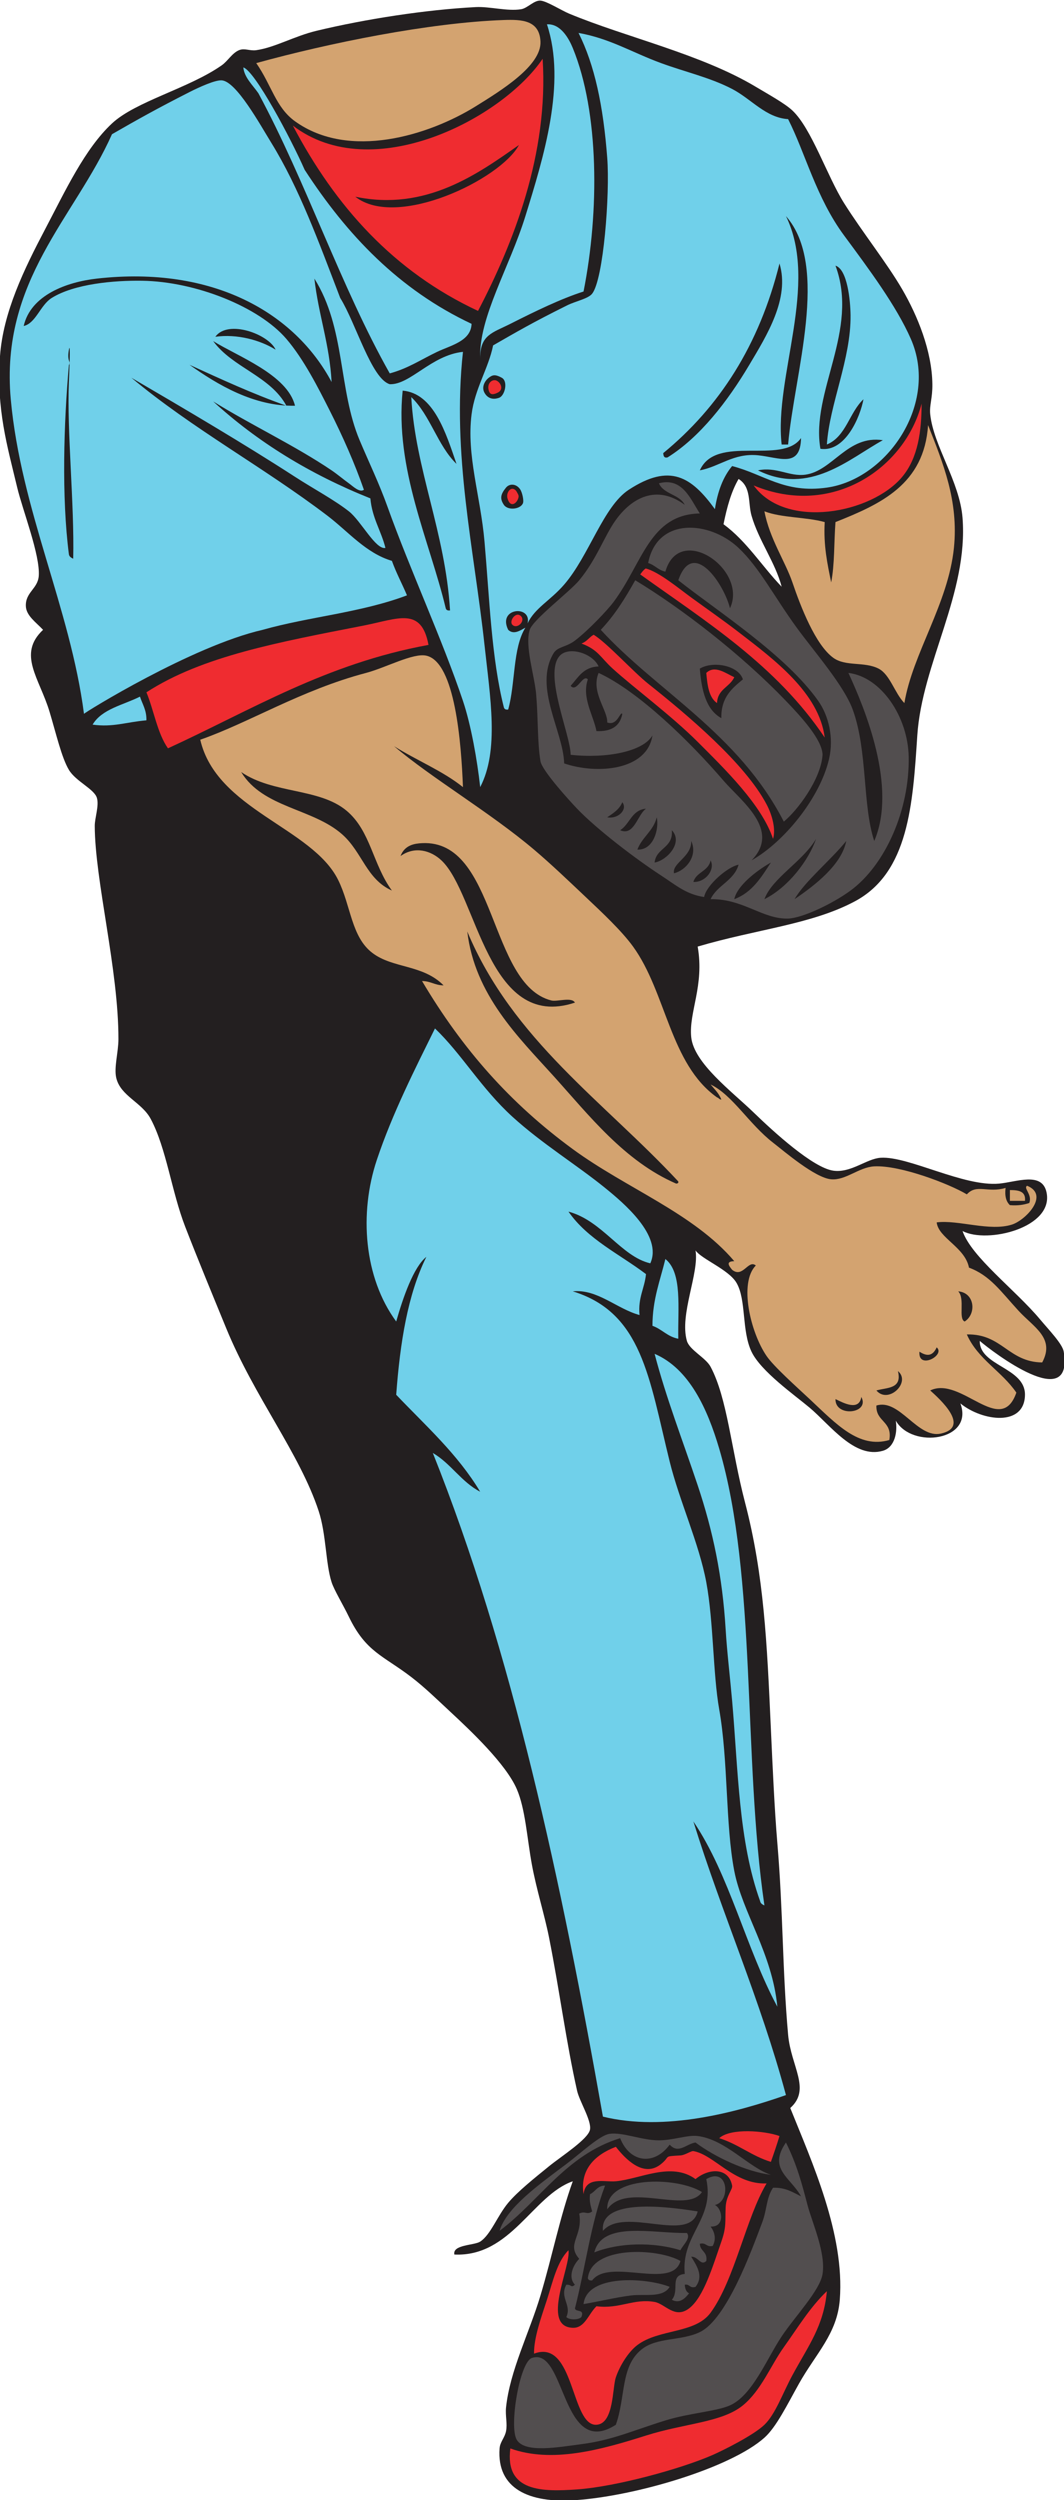<?xml version="1.0" encoding="UTF-8" standalone="no"?>
<svg
   xmlns:dc="http://purl.org/dc/elements/1.1/"
   xmlns:cc="http://creativecommons.org/ns#"
   xmlns:rdf="http://www.w3.org/1999/02/22-rdf-syntax-ns#"
   xmlns:svg="http://www.w3.org/2000/svg"
   xmlns="http://www.w3.org/2000/svg"
   viewBox="0 0 316.16 742.4"
   height="742.4"
   width="316.16"
   xml:space="preserve"
   id="svg2"
   version="1.1"><defs
     id="defs6" /><g
     transform="matrix(1.333,0,0,-1.333,0,742.4)"
     id="g10"><g
       transform="scale(0.1)"
       id="g12"><path
         id="path14"
         style="fill:#231f20;fill-opacity:1;fill-rule:evenodd;stroke:none"
         d="m 1276.81,710.41 c -89.15,-31.055 -137.94,-169.004 -264.01,-163.203 -4.46,22.344 44.08,20.078 57.6,28.809 23.35,15.078 38.25,57.48 62.4,86.386 20.96,25.078 58.49,55.039 91.2,81.602 27.26,22.148 87.5,60.449 91.21,81.601 3.54,20.235 -23.5,62.872 -28.8,86.407 -24.14,107.168 -38.92,222.028 -62.41,340.798 -9.98,50.49 -28.2,107.52 -38.4,163.21 -10.8,59 -14.53,123.94 -33.6,167.98 -24.43,56.45 -103.74,130.94 -148.8,172.82 -28.571,26.54 -56.466,53.86 -86.399,76.79 -62.774,48.09 -101.11,55.47 -139.196,134.4 -13.074,27.09 -32.625,59.02 -38.406,76.79 -13.367,41.14 -11.976,107.23 -28.801,158.4 -42.218,128.5 -143.101,253.64 -206.394,408.01 -30.664,74.79 -62.461,151.49 -91.199,225.6 -30.43,78.48 -41.821,174.34 -76.805,240 -19.887,37.32 -67.051,50.86 -76.801,91.19 -5.547,22.98 4.762,57.72 4.805,86.41 0.23,155.86 -52.274,352.2 -52.805,475.2 -0.07,17.52 10.024,45.04 4.801,62.4 -5.988,19.95 -46.879,36.57 -62.391,62.4 -16.285,27.09 -28.699,81.46 -43.211,129.6 -22.539,74.78 -72.246,128.09 -14.39,182.4 -15.789,16.82 -37.629,31.45 -38.402,52.8 -1.129,31 26.668,38.47 28.797,67.2 3.426,46.24 -35.992,146.53 -48,196.8 C 16.25,4575.91 -8.469,4657.78 0,4776.01 c 7.02,98 53.656,193.66 100.801,283.2 44.769,85.02 88.07,178.55 148.801,235.2 53.003,49.44 171.453,78.11 244.796,129.6 13.305,9.33 22.985,27.17 38.411,33.6 12.48,5.2 23.929,-2.06 38.39,0 41.559,5.92 84.578,31.22 134.403,43.19 108.98,26.22 244.128,47.11 355.198,52.81 30.76,1.58 70,-9.74 100.8,-4.8 14.37,2.3 28.57,20.17 43.2,19.2 13.61,-0.9 46.8,-21.87 63.45,-28.81 126.96,-52.89 294.02,-89.89 416.55,-163.19 28.03,-16.77 64.87,-37.07 81.59,-52.8 42.68,-40.12 77.52,-146.53 115.21,-206.4 40.56,-64.42 95.51,-133.37 129.6,-192 33.99,-58.45 66.24,-136.96 67.2,-211.2 0.41,-31.82 -6.94,-46.72 -4.79,-67.2 7.32,-70 65.67,-149.92 72,-230.4 13.19,-168.04 -90.18,-323.94 -100.81,-484.8 -10.1,-152.91 -18.94,-305.44 -139.19,-369.6 -96.83,-51.66 -217.77,-61.72 -350.4,-100.8 15.28,-87.35 -19.96,-145.66 -14.41,-201.6 5.77,-58.11 91,-121.32 139.2,-168 44.38,-42.97 132.13,-123.21 177.6,-129.6 39.42,-5.54 74.09,26.81 105.6,28.8 61.91,3.89 184.43,-64.85 264,-57.6 38.64,3.51 95.51,27.17 105.6,-19.2 17.19,-78.92 -132.36,-115.49 -187.19,-86.4 20.1,-58.28 117.39,-130.59 172.79,-196.8 19.9,-23.77 49.95,-54.63 52.8,-71.99 22.8,-139.12 -159.13,-0.12 -187.2,23.98 -0.79,-56.11 101.41,-58.98 100.8,-120 -0.71,-71.66 -95.15,-59.04 -144,-19.2 31.02,-83.16 -107.83,-102.07 -143.99,-38.4 4.01,-24.04 -1.3,-59.23 -28.81,-67.18 -63.1,-18.24 -117.39,57.46 -163.2,95.99 -33.16,27.89 -108.67,80.84 -129.59,124.81 -22.34,46.89 -11.28,115.96 -33.61,153.59 -17.5,29.51 -78.19,52.81 -91.2,72 8.63,-50.59 -36.12,-142.76 -19.2,-201.61 5.84,-20.29 42.04,-37.42 52.8,-57.6 37.3,-69.9 45.92,-184.02 76.8,-302.4 42.48,-162.83 48.91,-312.65 57.6,-503.98 3.91,-86.06 8.1,-179.83 14.4,-254.42 13.12,-155.29 11.05,-281.97 24.01,-427.18 6.33,-70.98 51.75,-121.351 4.79,-163.207 47.76,-118.965 121.8,-280.879 110.4,-427.207 -5.91,-75.879 -53.39,-119.687 -91.2,-187.187 -25.57,-45.684 -50.21,-96.309 -76.8,-120 C 1628.8,72.188 1417.51,9.043 1281.6,0 c -101.55,-6.738 -174.49,25.039 -167.99,115.215 1.05,14.746 11.34,23.418 14.39,38.398 3.39,16.66 -1.87,34.981 0,52.793 8.63,82.305 51.95,166.543 76.8,249.61 26.37,88.144 43.53,175.742 72.01,254.394 z m 465.59,3552 c -43.96,45.64 -77.89,101.31 -129.6,139.2 7.56,37.24 17.06,72.54 33.61,100.8 28.79,-18.03 20.71,-53.42 28.8,-81.61 15.88,-55.39 53.26,-104.63 67.19,-158.39 v 0" /><path
         id="path16"
         style="fill:#ef2c30;fill-opacity:1;fill-rule:evenodd;stroke:none"
         d="m 1137.61,115.215 c 92.53,-33.028 199.52,-3.809 302.39,28.789 87.04,27.578 169.23,29.004 216.01,67.207 40.66,33.223 62.12,88.965 91.19,129.59 32.11,44.883 57.99,88.379 96,124.804 -6.82,-77.519 -41.47,-121.757 -76.79,-187.187 C 1744.1,237.109 1728.7,191.875 1704,168.008 1680.14,144.961 1612.47,111.191 1588.8,100.801 1518.14,69.824 1372.58,30 1286.41,24.004 c -76.2,-5.293 -161.55,-6.25 -148.8,91.211 v 0" /><path
         id="path18"
         style="fill:#524e4f;fill-opacity:1;fill-rule:evenodd;stroke:none"
         d="m 1372.8,168.008 c 22.25,62.91 10.14,130.078 57.6,168.008 34.17,27.304 87.8,18.339 129.6,38.398 59.86,28.711 115.09,180.801 139.2,244.805 10.62,28.164 8.78,54.023 24,76.797 28.09,0.879 44.16,-10.254 62.41,-19.2 -23.43,42.559 -74.43,60.723 -33.61,120 24.65,-50 35.46,-91.621 48,-139.199 10.34,-39.238 41,-106.054 33.61,-153.613 -5.73,-36.777 -60.97,-93.867 -91.21,-139.199 -32.91,-49.356 -65.22,-131.387 -115.2,-153.594 -30.34,-13.496 -89.95,-16.875 -144,-33.594 -73.3,-22.695 -117.6,-43.769 -187.19,-52.812 -50.57,-6.563 -125.63,-20.625 -144.01,9.609 -17.75,29.18 6.48,173.301 33.6,182.402 75.88,25.45 65.26,-226.953 187.2,-148.808 v 0" /><path
         id="path20"
         style="fill:#ef2c30;fill-opacity:1;fill-rule:evenodd;stroke:none"
         d="m 1190.39,326.406 c -0.25,36.289 15.79,80.02 28.81,120 12.89,39.59 22.37,84.746 48,110.41 5.79,-36.582 -62.21,-170.39 9.61,-172.812 26.84,-0.899 34.48,30.117 52.79,48.008 52.05,-6.602 82.96,17.89 129.6,9.59 23.7,-4.2 44.84,-38.614 76.81,-14.395 32.63,24.746 53.13,94.863 71.99,148.809 11.65,33.3 8.18,44.375 9.6,76.797 1.12,25.683 16.05,39.453 14.4,47.988 -7.91,40.957 -52.34,38.847 -81.6,14.414 -53.67,39.336 -123.41,0.156 -177.6,-4.805 -25.76,-2.363 -67.24,11.836 -72,-28.808 -8.21,54.179 23.93,87.089 72,105.605 20.67,-26.562 61.76,-70.156 100.81,-38.398 22.44,18.261 3.04,16.816 43.2,19.199 10.59,0.625 23.8,10.449 28.8,9.609 46.52,-7.988 91.14,-75.019 163.19,-72.012 -45.77,-76.191 -71.11,-214.667 -124.8,-287.988 -34.47,-47.09 -114.64,-35.547 -163.2,-72.012 -19.59,-14.707 -38.96,-45.351 -48,-71.992 -8.01,-23.633 -4.14,-103.379 -43.2,-105.605 -57.5,-3.262 -48.43,192.597 -139.21,158.398 v 0" /><path
         id="path22"
         style="fill:#524e4f;fill-opacity:1;fill-rule:evenodd;stroke:none"
         d="m 1262.4,408.008 c 12.58,26.797 -15.74,43.398 0,71.992 13.1,0.449 9.66,-7.988 19.2,0 -16.22,16.758 -3.96,44.238 9.6,57.617 -29.66,33.789 8.76,49.629 0,100.801 14.33,6.875 16.32,-3.926 28.8,4.785 -2.9,11.504 -6.9,21.914 -4.79,38.399 12.04,5.566 16.07,19.14 33.59,19.199 -31.46,-82.129 -44.04,-183.145 -67.2,-273.594 1.94,-9.258 21.99,-0.41 14.41,-19.199 -6.41,-6.856 -27.2,-6.856 -33.61,0 v 0" /><path
         id="path24"
         style="fill:#524e4f;fill-opacity:1;fill-rule:evenodd;stroke:none"
         d="m 1300.8,436.816 c 7.3,67.618 140.99,58.946 192,38.399 -15.38,-25.41 -55.49,-15.254 -86.39,-19.199 -35.49,-4.551 -66.55,-12.52 -105.61,-19.2 v 0" /><path
         id="path26"
         style="fill:#524e4f;fill-opacity:1;fill-rule:evenodd;stroke:none"
         d="m 1497.6,446.406 c 18,21.133 -5.75,54.239 28.81,57.598 -8.51,87.578 67.34,121.719 47.99,211.211 49.38,28.965 55.28,-50.137 19.21,-57.598 17.95,-9.316 22.07,-50.137 -9.61,-48.008 8.59,-11.562 13.38,-26.914 4.8,-43.203 -14.68,-3.476 -14.11,8.282 -28.8,4.805 0.55,-17.051 17.75,-17.441 14.4,-38.398 -12.44,-11.875 -17.85,10.351 -33.6,9.589 11.54,-19.375 28.74,-42.695 9.6,-67.187 -13.56,-3.965 -12.43,6.758 -23.99,4.785 0.65,-8.926 3.15,-16.035 9.6,-19.199 -9.19,-11.778 -21.28,-23.496 -38.41,-14.395 v 0" /><path
         id="path28"
         style="fill:#524e4f;fill-opacity:1;fill-rule:evenodd;stroke:none"
         d="m 1516.81,532.813 c -17.96,-65.137 -157.93,7.734 -196.81,-43.204 -5.57,-0.781 -8.54,1.055 -9.6,4.805 7.33,72.969 155.38,67.617 206.41,38.399 v 0" /><path
         id="path30"
         style="fill:#524e4f;fill-opacity:1;fill-rule:evenodd;stroke:none"
         d="m 1324.8,552.012 c 17.58,70.898 130.91,41.875 206.4,43.203 9.41,-11.817 -8.95,-26.602 -14.39,-38.399 -60.56,18.692 -136.5,17.168 -192.01,-4.804 v 0" /><path
         id="path32"
         style="fill:#524e4f;fill-opacity:1;fill-rule:evenodd;stroke:none"
         d="m 1344,600 c -7.45,74.375 146.08,53.672 211.21,43.203 C 1537.48,570.566 1391.9,655.332 1344,600 v 0" /><path
         id="path34"
         style="fill:#524e4f;fill-opacity:1;fill-rule:evenodd;stroke:none"
         d="m 1113.61,600 c 15.23,51.816 89.14,103.965 148.79,148.809 33.66,25.312 74.06,63.75 96,67.207 28.65,4.492 72.71,-14.551 110.4,-14.414 32,0.136 64.09,12.461 86.41,9.609 62.92,-8.047 113.13,-69.922 163.19,-86.406 -54.13,6.699 -124.14,39.043 -168,72.011 -21.2,-3.359 -37.88,-26.386 -57.6,-4.804 -34.24,-47.071 -88.71,-40.664 -110.4,14.394 C 1261.46,768.945 1204.09,667.91 1113.61,600 v 0" /><path
         id="path36"
         style="fill:#524e4f;fill-opacity:1;fill-rule:evenodd;stroke:none"
         d="m 1353.61,648.008 c -2.81,74.609 154.02,73.652 211.19,38.398 -34.15,-50.332 -166.94,24.375 -211.19,-38.398 v 0" /><path
         id="path38"
         style="fill:#ef2c30;fill-opacity:1;fill-rule:evenodd;stroke:none"
         d="m 1718.4,753.613 c -42.9,13.086 -72.5,39.492 -115.2,52.793 25.63,23.164 101.48,16.563 134.4,4.805 -5.96,-19.629 -12.48,-38.711 -19.2,-57.598 v 0" /><path
         id="path40"
         style="fill:#70d0ea;fill-opacity:1;fill-rule:evenodd;stroke:none"
         d="m 1344,854.414 c -93.1,526.096 -202.39,1035.996 -379.195,1478.396 40.405,-23.59 63.445,-64.55 105.595,-86.4 -50.38,84.02 -121.646,147.14 -187.197,215.99 8.57,116.23 25.785,223.83 67.195,307.21 -28.636,-22.6 -52.339,-91.64 -67.195,-144 -72.172,98.12 -82.855,241.46 -43.203,360 34.609,103.46 85.227,202.86 129.602,292.8 59.848,-57.16 102.908,-133.24 172.798,-196.8 66.49,-60.47 143.32,-107.16 206.4,-158.4 40.46,-32.86 128.84,-106.41 100.8,-168 -65.06,15.14 -106.63,94.83 -182.4,115.2 42.53,-61.47 113.57,-94.43 172.8,-139.2 -3.14,-32.05 -18.18,-52.23 -14.39,-91.21 -50.94,13.89 -94.06,58.46 -148.8,52.81 154.76,-47.5 170.03,-193.24 215.99,-379.2 21.61,-87.46 65.64,-182.73 81.6,-268.81 16.39,-88.39 14.65,-203.16 28.8,-283.2 20.27,-114.63 13.7,-256.89 33.61,-360 17.82,-92.38 84.69,-183.4 95.99,-302.38 -70.02,129.98 -106.45,293.53 -187.19,412.79 64.45,-207.54 148.74,-395.25 206.39,-609.608 -110.45,-38.574 -270.32,-81.797 -408,-47.988 v 0" /><path
         id="path42"
         style="fill:#70d0ea;fill-opacity:1;fill-rule:evenodd;stroke:none"
         d="m 1704,1324.8 c -4.27,2.13 -8.58,4.22 -9.6,9.61 -48.13,134.01 -48.79,291.14 -62.4,446.39 -4.62,52.79 -11.43,108.91 -14.4,158.42 -7.16,118.98 -28.14,219.18 -62.39,321.58 -33.41,99.86 -70.32,194.43 -96.01,292.81 77.04,-32.93 117.78,-122.2 144,-211.21 84.28,-285.99 52.74,-690.54 100.8,-1017.6 v 0" /><path
         id="path44"
         style="fill:#d3a370;fill-opacity:1;fill-rule:evenodd;stroke:none"
         d="m 1584,3153.61 c 48.77,-23.27 85.55,-87.99 139.2,-129.6 25.78,-19.99 93.69,-78.47 129.6,-81.61 32.33,-2.81 62.06,27.08 96,28.81 58.79,3 168.8,-39.72 206.41,-62.4 21.94,24.18 46.72,2.42 86.39,14.4 -2.32,-18.32 1.36,-30.64 9.6,-38.4 17.48,-1.49 31.24,0.76 43.2,4.8 7.32,18.9 -14.13,33.35 -4.8,38.4 50.71,-20.65 -3.47,-76.69 -33.59,-86.4 -49.7,-16.01 -119.94,10.98 -168.01,4.8 3.96,-34.98 63.01,-55 72,-100.8 46.9,-17.39 70.6,-52.64 110.4,-96 33.85,-36.88 82.02,-60.8 52.8,-115.2 -75.84,0.96 -89.4,64.2 -167.99,62.41 24.51,-55.49 77.97,-82.03 110.4,-129.61 -34.67,-99.65 -123.59,38 -192,4.8 20.96,-18.94 90.47,-81.03 23.99,-95.99 -52.39,-11.8 -92.28,78.61 -143.99,62.4 -1.55,-36.76 36.25,-34.16 28.79,-76.82 -68.08,-19.67 -118.22,35.67 -177.6,91.21 -29.96,28.03 -79.71,72.25 -96,96 -36.05,52.6 -61.99,163.16 -24,201.6 -16.95,13.98 -28.69,-28.95 -52.8,-9.61 -6.56,8.24 -15.5,18.89 4.81,19.2 -90.68,106.88 -240.35,161.96 -360,249.61 -139.62,102.27 -245.72,222.25 -336.009,374.4 19.187,-0.01 28.808,-9.59 48.008,-9.6 -46.309,46.74 -112.508,37.36 -158.411,72 -47.664,35.98 -47.793,105.08 -76.793,163.2 -58.167,116.55 -270.976,155.87 -307.203,312 108.703,37.84 225.157,110.73 369.606,148.8 43.926,11.58 104.89,45.05 134.39,38.4 64.312,-14.5 77.882,-195.88 81.602,-292.8 -45.281,36.31 -103.547,59.65 -153.598,91.2 83.934,-71.28 213.828,-147.37 311.988,-230.4 37.68,-31.87 76.71,-69.2 115.22,-105.6 35.93,-33.98 79.9,-74.94 105.59,-110.4 74.32,-102.57 82.17,-261.65 187.2,-336 3.89,-0.91 4.78,-4.82 9.6,-4.8 -5.27,13.92 -15.33,23.06 -24,33.6 z m 336,-695.99 c -4.96,-32.41 -40.31,-13.23 -57.6,-4.81 -1.08,-41.19 77.53,-32.56 57.6,4.81 z m 81.6,57.59 c 9.99,-40.39 -24.54,-36.26 -47.99,-43.2 26.46,-31.23 78.02,18.19 47.99,43.2 z m 86.4,52.8 c -8.6,-19.01 -20.98,-20.96 -38.4,-9.59 -3.73,-41.23 58.69,-7.78 38.4,9.59 z m 48.01,124.8 c 15.92,-16.79 -0.58,-60.92 14.39,-67.2 26.9,17.3 22.41,64.16 -14.39,67.2 z m -1094.4,801.59 c 16.64,-141.4 114.2,-235.47 192,-321.59 79.54,-88.07 158.5,-190.11 273.59,-240 2.93,0.27 5.68,0.72 4.8,4.8 -165.06,177.35 -369.43,315.37 -470.39,556.79 z m -57.606,158.41 c 80.196,-75.45 102.456,-381.81 297.596,-316.8 -7.24,13.13 -39.65,1.45 -52.8,4.8 -139.52,35.53 -121.4,358.6 -287.999,350.4 -16.129,-0.8 -38.613,-3.77 -47.992,-28.81 31.949,23.05 67.968,12.25 91.195,-9.59 z m -211.199,110.4 c -60.981,51.29 -163.176,37.25 -235.203,86.4 48.765,-80.28 159.656,-80.5 225.601,-139.2 44.641,-39.73 53.692,-99.64 110.406,-124.8 -43.023,58.64 -47.214,132.51 -100.804,177.6 v 0" /><path
         id="path46"
         style="fill:#70d0ea;fill-opacity:1;fill-rule:evenodd;stroke:none"
         d="m 1512,2587.21 c -24.29,4.51 -36.22,21.38 -57.6,28.81 0.07,59.12 17.3,101.09 28.8,148.78 38.32,-30.48 27.45,-110.13 28.8,-177.59 v 0" /><path
         id="path48"
         style="fill:#d3a370;fill-opacity:1;fill-rule:evenodd;stroke:none"
         d="m 2284.8,2894.41 c -11.19,0 -22.4,0 -33.6,0 0,8 0,16 0,24 19.22,0.02 35.88,-2.52 33.6,-24 v 0" /><path
         id="path50"
         style="fill:#ef2c30;fill-opacity:1;fill-rule:evenodd;stroke:none"
         d="m 1723.2,3700.81 c -25.25,76 -108.36,156.35 -167.99,216 -58.57,58.56 -142.1,120.23 -189.47,163.19 -27.22,24.69 -32.18,42.09 -69.58,55.89 12.86,4.76 17.8,14.74 27.19,19.54 29.7,-18.05 88.46,-82.8 121.45,-109.02 87.02,-69.17 215.47,-176.89 264,-268.8 12.74,-24.13 20.96,-55.64 14.4,-76.8 v 0" /><path
         id="path52"
         style="fill:#524e4f;fill-opacity:1;fill-rule:evenodd;stroke:none"
         d="m 1747.2,3739.2 c -100.7,196.24 -283.81,291.53 -408,427.21 31.6,33.24 55.02,71.45 76.81,110.4 104.2,-63.06 235.99,-164.72 335.99,-268.8 32.39,-33.71 81,-86.05 81.61,-120.01 -3.59,-54.68 -56.34,-124.39 -86.41,-148.8 z m -91.19,316.81 c -9.67,31.03 -66.31,41.75 -96.01,23.99 3.88,-48.92 14.02,-91.57 48,-110.39 -1.07,45.87 23.39,66.21 48.01,86.4 v 0" /><path
         id="path54"
         style="fill:#70d0ea;fill-opacity:1;fill-rule:evenodd;stroke:none"
         d="m 1070.4,3816.01 c -6.55,60.08 -20.47,138.58 -38.4,192 -45.863,136.62 -117.934,292.22 -167.996,431.99 -19.149,53.48 -41.527,99.19 -62.402,148.81 -47.664,113.3 -31.192,249.27 -100.801,360 9.074,-80.53 33.773,-145.43 38.398,-230.4 -81.277,152.52 -262.429,259.68 -523.199,230.4 -67.367,-7.56 -147.449,-36.72 -163.195,-105.6 26.93,5.92 37.145,46.63 62.394,62.4 50.735,31.67 139.59,39.35 201.602,38.4 119.465,-1.82 260.242,-58.02 321.601,-129.6 38.789,-45.26 70.801,-108.65 95.996,-158.4 30.114,-59.44 56.618,-119.72 76.801,-177.61 -9.636,-7.24 -25.281,8.49 -33.594,14.41 -12.175,8.66 -25.164,19.84 -38.406,28.8 -81.015,54.86 -182.402,102.71 -264,153.6 98.59,-90.21 215.461,-162.14 350.403,-216.01 3.945,-44.05 23.992,-72 33.597,-110.39 -22.043,-4.38 -54.34,60.31 -81.594,81.6 -33.312,26.01 -79.382,50.49 -120.003,76.8 -113.364,73.4 -246.579,151.77 -364.797,220.8 136.105,-113.73 294.48,-199.04 436.797,-307.21 46.722,-35.5 85.867,-83.53 144.007,-100.79 9.672,-27.12 22.7,-50.89 33.594,-76.8 -102.18,-38.6 -217.965,-47.47 -321.598,-76.8 -157.851,-36.04 -398.55,-185.13 -398.402,-187.2 -30.379,235.12 -140.836,454.42 -163.199,700.8 -24.031,264.75 142.965,405.03 225.598,590.4 56.961,32.76 101.457,57.68 172.527,93.74 21.875,11.09 57.539,27.38 72.269,26.26 32.473,-2.48 85.012,-98.01 110.407,-139.2 62.457,-101.33 105.91,-221.37 153.597,-345.6 34.797,-55.71 69.625,-180.3 110.493,-192.09 45.625,-1.47 92.484,64.61 163.105,72.09 -24.92,-228.96 24.88,-439.77 48,-652.8 12.64,-116.39 33.11,-234.93 -9.6,-316.8 z m -153.599,868.8 c 42.551,-40.65 58.492,-107.91 100.799,-148.8 -23.362,68 -50.506,157.28 -119.998,163.2 -17.899,-174.04 59.601,-333.31 96.003,-484.8 1.051,-3.74 4.016,-5.58 9.595,-4.8 -10.364,173.68 -77.93,315.61 -86.399,475.2 z m -763.192,33.6 c 0.493,11.25 4.227,94.88 0,72 -5.207,-28.07 6.286,-28.12 0,-33.6 -11.429,-129.09 -16.523,-294.58 0,-422.4 1.008,-5.39 5.317,-7.48 9.594,-9.6 2.777,121.92 -14.355,285.41 -9.594,393.6 z m 503.993,-52.8 c -16.997,69.56 -129.36,110.51 -182.403,144 43.106,-59.3 127.227,-77.58 163.203,-144 -75.711,26.69 -145.621,59.19 -216,91.2 61.809,-43.92 143.496,-93.14 235.2,-91.2 z M 480,4819.2 c 48.609,6.78 100.059,-7.32 134.398,-28.79 -15.238,34.23 -106.14,68.14 -134.398,28.79 v 0" /><path
         id="path56"
         style="fill:#ef2c30;fill-opacity:1;fill-rule:evenodd;stroke:none"
         d="m 374.398,3902.41 c -23.753,33.84 -31.152,84.04 -47.996,124.8 124.793,80.89 295.633,111.75 484.797,148.8 75.91,14.87 127.996,42.45 144,-43.2 -228.636,-41.76 -395.449,-145.35 -580.801,-230.4 v 0" /><path
         id="path58"
         style="fill:#ef2c30;fill-opacity:1;fill-rule:evenodd;stroke:none"
         d="m 1838.4,3926.41 c -108.52,161.91 -266.86,259.77 -411.25,363.42 4.48,5.96 6.98,9.64 12.24,13.26 29.65,-7.68 74.84,-45.35 101.41,-64.68 33.81,-24.6 71.25,-50.63 105.43,-76.96 78.24,-60.29 179.64,-135.1 192.17,-235.04 v 0" /><path
         id="path60"
         style="fill:#70d0ea;fill-opacity:1;fill-rule:evenodd;stroke:none"
         d="m 206.402,3955.21 c 20.86,35.14 68.411,43.58 105.602,62.4 5.453,-16.95 14.871,-29.92 14.398,-52.8 -45.714,-3.99 -74.66,-15.93 -120,-9.6 v 0" /><path
         id="path62"
         style="fill:#70d0ea;fill-opacity:1;fill-rule:evenodd;stroke:none"
         d="m 1132.8,3988.81 c -5.58,-0.78 -8.53,1.06 -9.6,4.8 -27.61,108.83 -31.89,240.5 -43.2,369.6 -8.92,101.83 -40.39,190.83 -28.8,283.2 7.18,57.19 37.74,102.46 48,153.59 50.68,29.05 87.25,50.61 165.16,89.25 19.09,9.47 46.64,14.5 55.64,25.96 25.27,32.13 39.77,221.16 33.61,302.4 -8.81,116.08 -28.15,207.33 -63.99,278.4 70.27,-12.47 118.33,-43.08 183.99,-67.2 54.1,-19.88 109.21,-32.01 158.39,-57.6 43.04,-22.4 74.71,-63.97 124.8,-67.2 38.52,-75.84 62.51,-174.97 124.8,-259.2 55.22,-74.68 116.51,-156.76 148.8,-230.4 63.16,-144.05 -52.99,-312.34 -187.2,-331.2 -95.02,-13.35 -138.8,29.17 -211.2,48 -20.4,-24.4 -32.43,-57.17 -38.39,-96 -52.17,71.9 -100.19,103.21 -192.01,43.19 -56.74,-37.08 -88.31,-146.74 -144,-211.2 -30.95,-35.81 -65.04,-51.81 -81.59,-86.39 9.85,41.21 -67.65,35.22 -43.21,-14.4 12.86,-12.3 28.43,-0.22 38.4,4.8 -28.41,-45.18 -22.18,-125.02 -38.4,-182.4 z m -4.8,494.4 c -12.34,-14.97 -14,-24.75 -4.8,-38.4 9.21,-13.65 38.81,-9.71 42.89,4.76 1.53,5.43 -1.71,23.09 -7,30.41 -8.82,12.22 -23.37,12.58 -31.09,3.23 z m 840,105.6 c -79.05,11.82 -111.54,-68.45 -172.79,-76.8 -35.58,-4.85 -64.66,18.33 -105.61,9.6 115.13,-57.14 203.51,26.18 278.4,67.2 z m -278.4,-33.6 c 47.33,-4.64 94.72,-29.75 96.01,38.4 -42.37,-60.81 -189.24,9.5 -225.61,-72 44.14,8.31 75.21,38.94 129.6,33.6 z m -211.2,4.8 c 0.55,-5.85 1.44,-11.37 9.6,-9.6 72.04,44.95 133.85,124.66 182.4,206.4 38.43,64.69 90.73,147.64 67.2,225.6 -45.05,-182.14 -134.35,-320.05 -259.2,-422.4 z m 446.4,120 c -31.54,-29.26 -38.6,-83 -81.6,-100.8 5.84,89.98 53.94,190.42 52.81,288 -0.4,32.86 -7.05,102.19 -33.61,110.4 53.56,-144.21 -55.59,-281.18 -33.6,-408 55.35,-7.95 88.61,70.65 96,110.4 z m -172.8,408 c 74.18,-151.53 -26.7,-358.35 -9.6,-508.8 4.8,0 9.6,0 14.4,0 13.65,157.67 93.49,396.31 -4.8,508.8 z m -633.6,-360 c -14.79,8.04 -20.56,6.28 -28.8,0 -8.24,-6.29 -16.99,-20.26 -9.6,-33.6 7.4,-13.34 19.9,-15.68 32.65,-11.07 12.75,4.61 20.55,36.62 5.75,44.67 v 0" /><path
         id="path64"
         style="fill:#d3a370;fill-opacity:1;fill-rule:evenodd;stroke:none"
         d="m 2016.01,4003.21 c -21.51,21.83 -32.09,63.8 -57.61,76.79 -31.77,16.2 -73.24,4.1 -100.8,24.01 -39.89,28.83 -72.74,113.78 -91.19,168 -15.8,46.38 -51.1,97.86 -62.41,158.4 38.03,-14.78 93.02,-12.57 134.4,-24 -3,-52.61 6.05,-93.15 14.4,-134.4 7.92,40.08 6.18,89.82 9.6,134.4 100.74,40.06 197.74,83.87 206.4,216 33.17,-83.92 68.34,-168.73 57.61,-273.6 -12.75,-124.41 -92.19,-235.35 -110.4,-345.6 v 0" /><path
         id="path66"
         style="fill:#ef2c30;fill-opacity:1;fill-rule:evenodd;stroke:none"
         d="m 1598.4,4003.21 c -18.15,12.24 -21.54,39.25 -24,67.2 19.14,18.28 43.28,-0.95 62.4,-9.61 -10.01,-21.98 -37.45,-26.54 -38.4,-57.59 v 0" /><path
         id="path68"
         style="fill:#ef2c30;fill-opacity:1;fill-rule:evenodd;stroke:none"
         d="m 1142.13,4177.64 c -7.97,7.97 7.58,30.81 19.2,19.2 10.74,-10.75 -8.46,-29.94 -19.2,-19.2 v 0" /><path
         id="path70"
         style="fill:#ef2c30;fill-opacity:1;fill-rule:evenodd;stroke:none"
         d="m 1131.26,4459.29 c -1.42,5.03 -0.57,10.37 1.54,14.32 5.65,10.52 14.83,8 19.2,0 3.8,-6.95 5.04,-8.41 3.35,-13.95 -3.71,-12.16 -17.9,-22.32 -24.09,-0.37 v 0" /><path
         id="path72"
         style="fill:#ef2c30;fill-opacity:1;fill-rule:evenodd;stroke:none"
         d="m 1108.8,4694.41 c -8.75,-4 -16.11,-5.7 -19.2,4.8 -5.07,17.24 8.44,26.33 17.13,22.37 9.69,-4.41 17.19,-20.26 2.07,-27.17 v 0" /><path
         id="path74"
         style="fill:#70d0ea;fill-opacity:1;fill-rule:evenodd;stroke:none"
         d="m 1070.4,4771.21 c -3.43,91.27 65.62,203.09 100.8,316.8 40.24,130.06 91.81,295.57 48,427.2 30.64,1.84 49.02,-31.91 57.6,-52.8 58.88,-143.39 59.39,-364.37 24,-542.4 -49.97,-15.87 -108.24,-44.21 -163.19,-72 -39.39,-19.92 -67.6,-24.2 -67.21,-76.8 v 0" /><path
         id="path76"
         style="fill:#ef2c30;fill-opacity:1;fill-rule:evenodd;stroke:none"
         d="m 652.805,5289.61 c 177.054,-135.47 466.805,15.81 556.795,148.8 13.59,-211.26 -65.17,-411 -144,-561.6 -187.702,87.49 -317.909,232.49 -412.795,412.8 z m 504.005,-43.2 c -91.38,-64.12 -207.58,-148.23 -364.806,-115.2 92.543,-73.04 323.906,38.72 364.806,115.2 v 0" /><path
         id="path78"
         style="fill:#d3a370;fill-opacity:1;fill-rule:evenodd;stroke:none"
         d="m 571.199,5428.81 c 160.543,44.34 384.68,90.11 552.001,96 39.47,1.39 79.44,-0.12 81.6,-48 2.43,-54.03 -88.63,-109.58 -144,-144 -105.249,-65.43 -282.902,-120.04 -403.198,-33.6 -43.055,30.94 -52.039,80.21 -86.403,129.6 v 0" /><path
         id="path80"
         style="fill:#ef2c30;fill-opacity:1;fill-rule:evenodd;stroke:none"
         d="m 1680,4488.01 c 176.24,-73.44 337.98,39.88 374.4,182.4 -0.11,-61.1 -7.82,-120.8 -43.2,-163.2 -68.3,-81.85 -259.59,-118.03 -331.2,-19.2 v 0" /><path
         id="path82"
         style="fill:#524e4f;fill-opacity:1;fill-rule:evenodd;stroke:none"
         d="m 1387.2,3979.21 c -5.02,6.25 -10.57,-27.55 -33.59,-19.2 1.46,26.77 -37.15,68.07 -19.21,110.4 88.54,-40.82 202.71,-151.94 278.4,-240 38.84,-45.18 128.95,-110.03 62.41,-177.6 72.74,40.84 152.64,139.25 172.79,225.6 11.17,47.83 -0.89,96.84 -24,129.6 -72.2,102.36 -224.81,199.92 -312,268.8 32.92,95.24 102.59,-9.86 115.2,-62.4 40.66,86.14 -112.69,191.4 -144,81.6 -16.03,3.17 -23.47,14.93 -38.4,19.2 20.14,103.49 137.36,94.25 201.61,33.6 46.73,-44.13 79.64,-109.04 129.6,-177.6 38.58,-52.97 105.12,-128.47 124.79,-182.4 33.52,-91.87 21.47,-212.73 48,-292.8 51.85,120.07 -21.19,295.7 -57.6,374.4 72.73,-8.71 132.85,-97.26 134.41,-187.2 2.05,-118.68 -52.39,-240.8 -129.6,-297.6 -40.55,-29.82 -108,-61.48 -139.2,-62.4 -57.04,-1.67 -99.91,44.31 -172.81,43.2 14.88,31.52 52,40.81 62.41,76.8 -24.84,-4.69 -72.24,-46.17 -76.81,-72 -40.15,5.89 -63.16,26.65 -95.99,48 -56.6,36.8 -143.53,103.09 -187.2,148.8 -18.3,19.14 -78.15,85.02 -81.61,105.6 -7.03,41.72 -4.91,93.2 -9.6,148.8 -3.56,42.12 -25.8,107.93 -14.4,144 7.21,22.8 89.47,85.05 110.4,110.4 39.26,47.55 56.11,99.03 81.6,134.4 34.78,48.27 90.15,80.33 153.61,33.6 -11.66,23.55 -47.03,23.37 -57.61,48 52.42,13.89 70.22,-35.1 91.2,-67.2 -111.71,-2.11 -127.23,-109.7 -192,-196.8 -14.41,-19.4 -57.84,-64.79 -86.4,-86.4 -20.46,-15.48 -38.64,-12.91 -47.99,-28.8 -44.45,-75.45 22.19,-173.55 23.99,-244.8 73.31,-25 185.03,-15.74 196.8,62.4 -20.34,-35.69 -101.6,-51.98 -182.4,-43.21 0.34,43.58 -61.41,180.81 -24,220.81 19.92,21.29 72.75,5.88 86.4,-24 -34.09,-1.11 -45.62,-24.77 -62.4,-43.2 13.79,-16.09 27.23,27.07 38.4,14.4 -14.16,-40.6 12.39,-79.78 19.2,-115.2 33.44,-1.44 52.72,11.28 57.6,38.4 z m 499.21,-283.2 c -35.12,-43.31 -92.45,-89.93 -115.21,-129.6 46.72,31.7 105.1,77.28 115.21,129.6 z m -67.21,4.8 c -29.71,-50.5 -98.01,-87.31 -115.2,-134.4 53.46,26.55 98.77,86.81 115.2,134.4 z m -100.8,-52.8 c -32.98,-18.66 -75.45,-51.96 -81.59,-81.6 39.69,14.7 60.12,48.66 81.59,81.6 z m -134.4,4.8 c -4.5,-24.29 -31.92,-25.68 -38.39,-48 27.06,-1.35 49.16,27.48 38.39,48 z m -43.2,43.2 c 1.2,-35.68 -42.88,-48.72 -38.4,-72 26.95,6.73 53.76,38.94 38.4,72 z m -43.2,23.99 c 3.54,-40.33 -34.93,-38.66 -38.4,-71.99 27.7,4.73 64.44,44.73 38.4,71.99 z m -33.6,28.81 c -7.59,-30.81 -32.78,-44.03 -43.2,-72 36.79,-1.51 48.75,47.15 43.2,72 z m -24,19.2 c -32.18,-3.03 -35.95,-34.44 -57.6,-48.01 31.12,-13.81 38.39,34.27 57.6,48.01 z m -52.8,14.4 c -6.36,-16.04 -20.3,-24.52 -33.59,-33.6 24.08,-4.7 46.27,17.48 33.59,33.6 v 0" /><path
         id="path84"
         style="fill:#70d0ea;fill-opacity:1;fill-rule:evenodd;stroke:none"
         d="m 679.133,5191.12 c 93.89,-144.49 209.855,-266.94 372.067,-343.11 -1.36,-38.51 -45.97,-47.75 -76.802,-62.4 -36.179,-17.2 -64.027,-36.67 -105.593,-48 -109.055,192.89 -186.547,427.17 -292.805,624 -12.68,18.32 -31.449,35.09 -33.598,57.6 25.813,-7.64 105.61,-157.45 136.731,-228.09 v 0" /></g></g></svg>